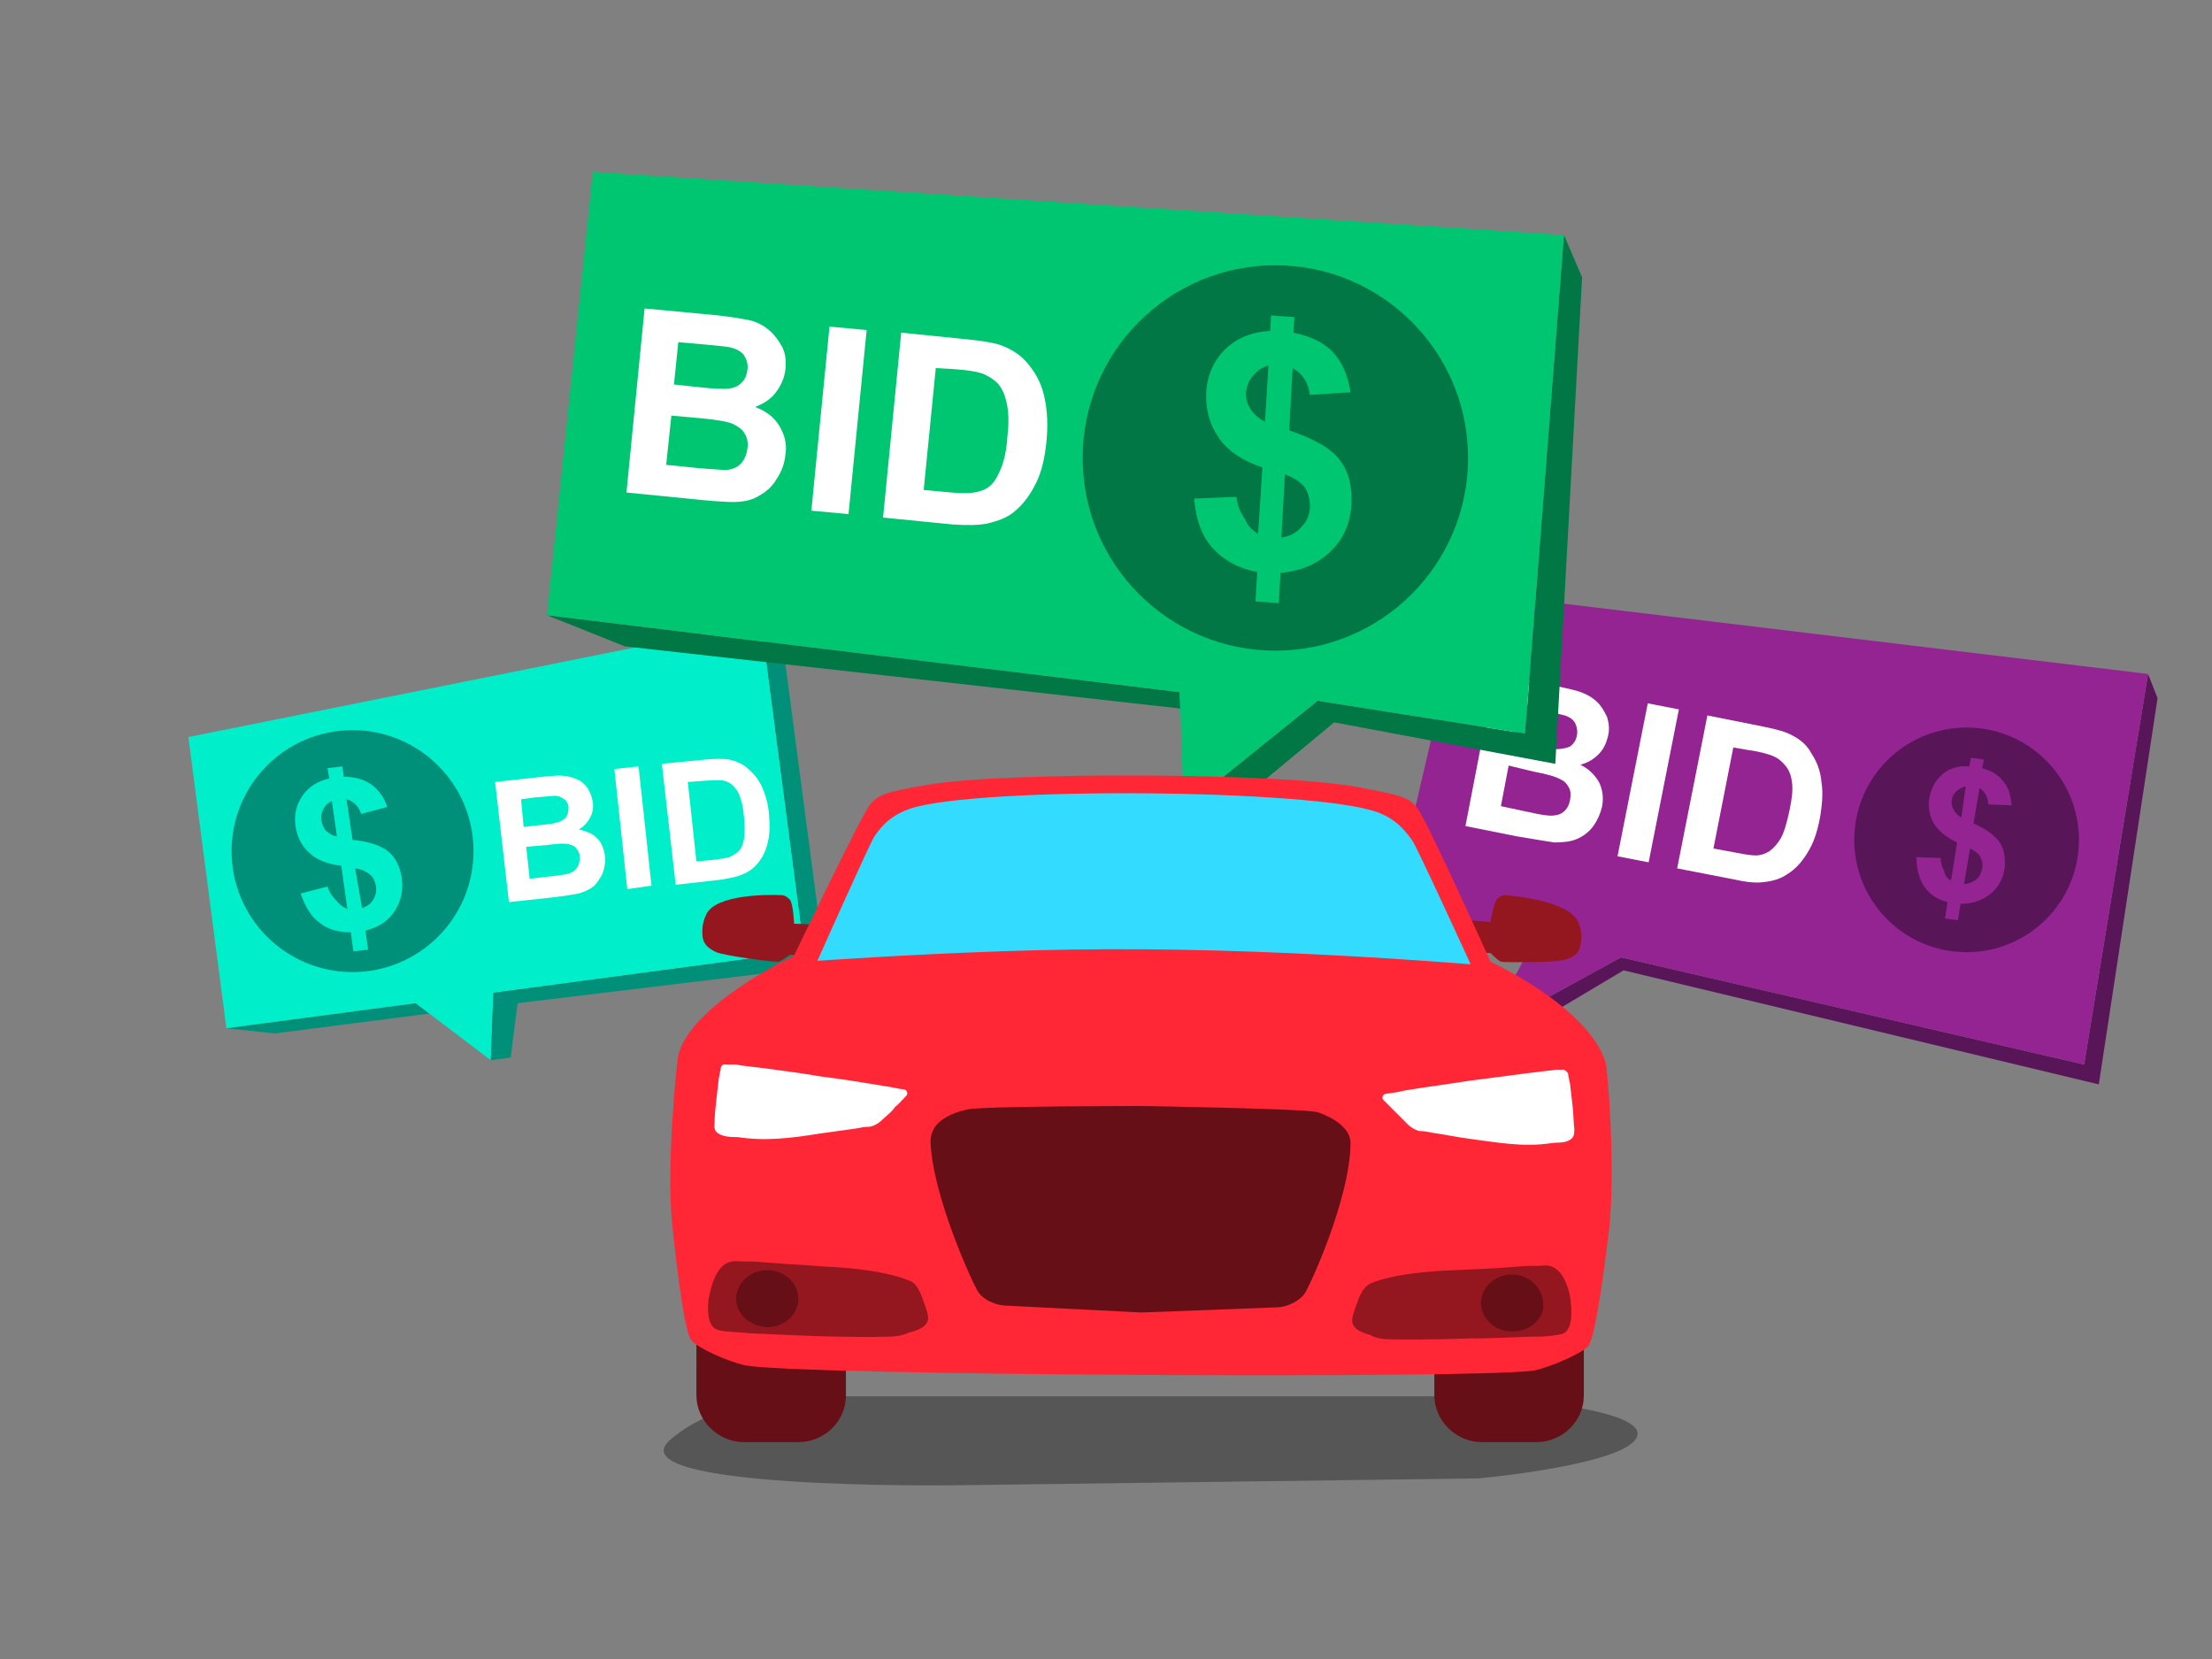 <?xml version="1.0" encoding="utf-8"?>
<!-- Generator: Adobe Illustrator 25.4.1, SVG Export Plug-In . SVG Version: 6.00 Build 0)  -->
<svg version="1.1" id="Layer_1" xmlns="http://www.w3.org/2000/svg" xmlns:xlink="http://www.w3.org/1999/xlink" x="0px" y="0px"
	 viewBox="0 0 256 192" style="enable-background:new 0 0 256 192;" xml:space="preserve">
<rect x="0" y="0" width="256" height="192" fill="#808080" stroke="none"/>
<style type="text/css">
	.st0{fill:#008F79;}
	.st1{fill:#00EFCA;}
	.st2{fill:#FFFFFF;}
	.st3{fill:#581658;}
	.st4{fill:#932492;}
	.st5{fill:#007744;}
	.st6{fill:#00C671;}
	.st7{opacity:0.5;fill:#2C2C2D;}
	.st8{fill-rule:evenodd;clip-rule:evenodd;fill:#660F16;}
	.st9{fill-rule:evenodd;clip-rule:evenodd;fill:#941720;}
	.st10{fill-rule:evenodd;clip-rule:evenodd;fill:#FF2636;}
	.st11{fill-rule:evenodd;clip-rule:evenodd;fill:#33DCFF;}
	.st12{fill-rule:evenodd;clip-rule:evenodd;fill:#FFFFFF;}
</style>
<g>
	<g>
		<polygon class="st0" points="49.7,117.3 31.8,119.6 26.2,119 48.1,116.1 		"/>
		<polygon class="st1" points="88.1,72 93.1,110.1 57.1,114.9 56.8,122.7 48.1,116.1 26.2,119 21.8,85.3 		"/>
		<polygon class="st0" points="90.6,74.6 95.5,111.8 59.9,116.1 59.1,122.4 56.8,122.7 57.1,114.9 93.1,110.1 88.1,72 		"/>
		<ellipse class="st0" cx="40.8" cy="98.5" rx="14" ry="14"/>
		<g>
			<path class="st2" d="M57.3,90.5l5.5-0.6c1.1-0.1,1.9-0.2,2.5-0.1c0.5,0,1,0.2,1.5,0.4c0.5,0.2,0.9,0.6,1.2,1
				c0.3,0.5,0.5,1,0.6,1.6s0,1.3-0.3,1.8c-0.3,0.6-0.7,1-1.3,1.4c0.9,0.2,1.6,0.5,2.1,1s0.8,1.2,0.9,2c0.1,0.6,0,1.3-0.2,1.9
				s-0.6,1.1-1,1.6c-0.5,0.4-1.1,0.7-1.8,0.9c-0.5,0.1-1.6,0.3-3.4,0.5l-4.7,0.5L57.3,90.5z M60.3,92.5l0.3,3.2l1.8-0.2
				c1.1-0.1,1.8-0.2,2-0.3c0.5-0.1,0.8-0.3,1.1-0.6c0.2-0.3,0.3-0.7,0.3-1.1s-0.2-0.8-0.5-1s-0.6-0.4-1.1-0.4
				c-0.3,0-1.1,0.1-2.4,0.2L60.3,92.5z M60.9,98l0.4,3.7l2.6-0.3c1-0.1,1.6-0.2,1.9-0.3c0.4-0.1,0.7-0.3,1-0.7
				c0.2-0.3,0.3-0.7,0.3-1.2c0-0.4-0.2-0.8-0.4-1c-0.2-0.3-0.5-0.4-0.9-0.5s-1.2-0.1-2.5,0.1L60.9,98z"/>
			<path class="st2" d="M72.6,102.9L71.1,89l2.8-0.3l1.5,13.8L72.6,102.9z"/>
			<path class="st2" d="M76.6,88.4l5.1-0.5c1.2-0.1,2-0.1,2.7,0c0.8,0.2,1.6,0.5,2.2,1.1c0.6,0.5,1.2,1.2,1.6,2.1s0.7,1.9,0.8,3.2
				c0.1,1.1,0.1,2.1-0.1,3c-0.2,1-0.6,1.9-1.2,2.6c-0.4,0.5-1,1-1.8,1.3c-0.6,0.3-1.4,0.4-2.4,0.6l-5.3,0.6L76.6,88.4z M79.6,90.5
				l1,9.2l2.1-0.2c0.8-0.1,1.3-0.2,1.7-0.3c0.4-0.2,0.8-0.4,1.1-0.7c0.3-0.3,0.5-0.8,0.6-1.4s0.1-1.5,0-2.6s-0.3-1.9-0.5-2.4
				c-0.2-0.6-0.6-1-0.9-1.3c-0.4-0.3-0.8-0.5-1.4-0.5c-0.4,0-1.2,0-2.3,0.1L79.6,90.5z"/>
		</g>
		<g>
			<g>
				<path class="st1" d="M40.2,105.2l-0.7-5c-1.6-0.2-2.9-0.7-3.7-1.5c-0.9-0.8-1.4-1.8-1.6-3.1c-0.2-1.3,0.1-2.5,0.8-3.5
					s1.7-1.7,3.1-2l-0.2-1.2l1.7-0.2l0.2,1.2c1.3,0,2.3,0.3,3.2,0.9c0.8,0.6,1.5,1.5,1.8,2.6l-3,0.8c-0.3-0.9-0.9-1.5-1.7-1.7
					l0.7,4.7c2,0.2,3.4,0.7,4.2,1.4c0.8,0.7,1.3,1.7,1.5,3c0.2,1.4-0.1,2.7-0.8,3.8c-0.7,1.1-1.8,1.9-3.4,2.3l0.3,2.2l-1.7,0.2
					l-0.3-2.2c-1.4,0-2.6-0.3-3.6-1.1c-1-0.7-1.7-1.9-2.2-3.4l3.1-0.8c0.2,0.6,0.5,1.1,0.9,1.5C39.3,104.7,39.7,105,40.2,105.2z
					 M38.4,92.7c-0.4,0.2-0.8,0.5-1,1c-0.2,0.4-0.3,0.9-0.2,1.3s0.2,0.8,0.5,1.1c0.3,0.3,0.7,0.6,1.3,0.7L38.4,92.7z M41.9,105.1
					c0.6-0.2,1-0.5,1.3-1s0.4-1,0.3-1.6c-0.1-0.5-0.3-1-0.7-1.3s-0.9-0.6-1.7-0.7L41.9,105.1z"/>
			</g>
		</g>
	</g>
	<g>
		<g>
			<polygon class="st3" points="242.9,125.5 187.9,112.3 174.8,120.1 171.9,119.4 187.6,110.8 241.2,123.2 248.6,78 249.7,80.8 			
				"/>
			<polygon class="st4" points="241.2,123.2 187.6,110.8 171.9,119.4 177.3,109.3 177.8,108.5 161.2,104.6 169.6,68.5 248.6,78 			
				"/>
			<ellipse class="st3" cx="227.6" cy="97.2" rx="13" ry="13"/>
			<g>
				<path class="st2" d="M173,78l7.1,1.4c1.4,0.3,2.4,0.5,3.1,0.8c0.7,0.3,1.2,0.6,1.7,1.1s0.8,1.1,1.1,1.7c0.2,0.7,0.3,1.4,0.1,2.2
					c-0.2,0.8-0.5,1.5-1.1,2.1s-1.3,1-2.1,1.2c1,0.5,1.7,1.2,2.2,2.1c0.4,0.9,0.5,1.8,0.3,2.8c-0.2,0.8-0.5,1.5-1,2.2
					s-1.2,1.2-1.9,1.5s-1.6,0.4-2.6,0.4c-0.6-0.1-2-0.3-4.3-0.7l-6-1.2L173,78z M176,81.6l-0.8,4.1l2.3,0.5c1.4,0.3,2.3,0.4,2.6,0.5
					c0.6,0,1.1-0.1,1.6-0.3c0.4-0.3,0.7-0.7,0.8-1.3c0.1-0.5,0-1-0.2-1.4s-0.6-0.7-1.2-0.9c-0.3-0.1-1.4-0.3-3-0.7L176,81.6z
					 M174.6,88.6l-0.9,4.7L177,94c1.3,0.3,2.1,0.4,2.5,0.4c0.5,0,1-0.1,1.4-0.4s0.7-0.8,0.8-1.4c0.1-0.5,0.1-1-0.1-1.4
					c-0.2-0.4-0.5-0.8-1-1c-0.5-0.3-1.5-0.6-3.1-0.9L174.6,88.6z"/>
				<path class="st2" d="M187.2,99.1l3.5-17.7l3.6,0.7l-3.5,17.7L187.2,99.1z"/>
				<path class="st2" d="M197.6,82.8l6.5,1.3c1.5,0.3,2.6,0.6,3.3,1c1,0.5,1.8,1.2,2.3,2.2c0.6,0.9,1,2,1.1,3.2
					c0.2,1.2,0.1,2.6-0.2,4.3c-0.3,1.5-0.7,2.7-1.3,3.7c-0.7,1.2-1.5,2.1-2.5,2.7c-0.7,0.5-1.7,0.8-2.8,0.9c-0.8,0.1-1.9,0-3.2-0.3
					l-6.7-1.3L197.6,82.8z M200.6,86.5l-2.3,11.7l2.7,0.5c1,0.2,1.7,0.3,2.2,0.3c0.6,0,1.1-0.2,1.6-0.5c0.4-0.3,0.9-0.8,1.3-1.5
					c0.4-0.7,0.7-1.8,1-3.2c0.3-1.4,0.4-2.4,0.3-3.2c-0.1-0.8-0.3-1.4-0.7-1.9s-0.8-0.9-1.5-1.2c-0.5-0.2-1.4-0.5-2.9-0.7
					L200.6,86.5z"/>
			</g>
			<path class="st4" d="M225.8,101.9l0.7-4.4c-1.3-0.6-2.2-1.4-2.7-2.2c-0.5-0.9-0.7-1.9-0.5-3s0.7-2,1.5-2.7s1.9-1,3.1-0.9l0.2-1
				l1.5,0.2l-0.2,1c1.1,0.3,1.9,0.8,2.5,1.6c0.6,0.7,0.8,1.6,0.9,2.7l-2.7-0.1c0-0.8-0.4-1.5-1-1.9l-0.7,4.1
				c1.6,0.7,2.6,1.5,3.1,2.3s0.6,1.8,0.5,2.9c-0.2,1.3-0.8,2.3-1.7,3s-2,1.1-3.4,1.1l-0.3,1.9l-1.5-0.2l0.3-1.9
				c-1.2-0.3-2.1-0.9-2.7-1.8c-0.6-0.9-0.9-2-0.9-3.4l2.8,0.1c0,0.6,0.2,1.1,0.4,1.5C225.1,101.3,225.4,101.7,225.8,101.9z
				 M227.5,91c-0.4,0.1-0.8,0.3-1.1,0.6c-0.3,0.3-0.5,0.6-0.5,1c-0.1,0.4,0,0.7,0.2,1.1s0.5,0.7,0.9,0.9L227.5,91z M227.3,102.3
				c0.5,0,1-0.2,1.4-0.5s0.6-0.8,0.7-1.3c0.1-0.5,0-0.9-0.2-1.3s-0.6-0.7-1.2-1L227.3,102.3z"/>
		</g>
		<polygon class="st3" points="161.2,104.6 163.4,106.5 177,109.9 177.8,108.5 		"/>
	</g>
	<g>
		<polygon class="st5" points="180,88.4 154.4,83.6 142,93.9 137,93.6 152.5,81.1 176.5,84.9 181,27.2 183.1,32.1 		"/>
		<polygon class="st5" points="136.6,82 72.3,74.8 63.3,71.2 136.5,80.1 		"/>
		<polygon class="st6" points="176.5,84.9 152.5,81.1 137,93.6 136.6,82 136.5,80.1 63.3,71.2 68.6,19.9 181,27.2 		"/>
		<ellipse class="st5" cx="147.6" cy="53" rx="22.3" ry="22.3"/>
		<g>
			<path class="st2" d="M74.6,35.7l8.5,0.8c1.7,0.2,2.9,0.4,3.8,0.6c0.8,0.2,1.5,0.6,2.1,1.1s1.1,1.2,1.5,1.9
				c0.4,0.8,0.5,1.6,0.4,2.6s-0.5,1.9-1.1,2.7s-1.4,1.3-2.4,1.7c1.3,0.5,2.2,1.2,2.8,2.2c0.6,1,0.9,2.1,0.7,3.3
				c-0.1,1-0.4,1.9-1,2.8c-0.5,0.9-1.2,1.5-2.1,2c-0.8,0.5-1.8,0.7-3,0.7c-0.7,0-2.5-0.1-5.2-0.4L72.5,57L74.6,35.7z M78.5,39.6
				L78,44.5l2.8,0.3c1.7,0.2,2.7,0.2,3.1,0.2c0.7,0,1.4-0.2,1.8-0.6c0.5-0.4,0.7-0.9,0.8-1.6c0.1-0.7-0.1-1.2-0.4-1.7
				c-0.3-0.4-0.8-0.7-1.6-0.9c-0.4-0.1-1.6-0.2-3.7-0.4L78.5,39.6z M77.7,48.1l-0.6,5.7l4,0.4c1.6,0.1,2.5,0.2,3,0.2
				c0.7-0.1,1.2-0.3,1.6-0.7s0.7-1,0.8-1.8c0.1-0.6,0-1.2-0.3-1.7s-0.7-0.8-1.3-1.1c-0.6-0.3-1.8-0.5-3.8-0.7L77.7,48.1z"/>
			<path class="st2" d="M93.9,59.1L96,37.8l4.3,0.4l-2.1,21.3L93.9,59.1z"/>
			<path class="st2" d="M104.3,38.5l7.9,0.8c1.8,0.2,3.1,0.4,4,0.8c1.2,0.5,2.2,1.2,3,2.3c0.8,1,1.4,2.2,1.7,3.7
				c0.3,1.4,0.4,3.1,0.2,5.1c-0.2,1.8-0.5,3.2-1.1,4.5c-0.7,1.5-1.6,2.7-2.6,3.5c-0.8,0.7-1.9,1.1-3.2,1.4c-1,0.2-2.3,0.2-3.9,0.1
				l-8.1-0.8L104.3,38.5z M108.3,42.6l-1.4,14.1l3.2,0.3c1.2,0.1,2.1,0.1,2.6,0c0.7-0.1,1.3-0.3,1.8-0.7s0.9-1,1.3-2
				c0.4-0.9,0.7-2.2,0.8-3.9c0.2-1.6,0.1-2.9-0.1-3.8c-0.2-0.9-0.5-1.6-1-2.2c-0.5-0.5-1.1-0.9-1.9-1.2c-0.6-0.2-1.8-0.4-3.5-0.5
				L108.3,42.6z"/>
		</g>
		<g>
			<g>
				<path class="st6" d="M145.6,61.8l0.5-7.7c-2.4-0.8-4.1-2-5.1-3.5s-1.5-3.2-1.4-5.2s0.9-3.7,2.2-5c1.4-1.3,3.1-2,5.2-2.1l0.1-1.8
					l2.7,0.2l-0.1,1.8c1.9,0.4,3.5,1.1,4.6,2.3s1.7,2.7,2,4.6l-4.7,0.3c-0.2-1.5-0.9-2.5-2-3.1l-0.4,7.2c2.9,1,4.9,2.1,5.9,3.5
					c1,1.3,1.4,3,1.3,5c-0.1,2.2-0.9,4.1-2.4,5.5c-1.4,1.4-3.4,2.3-5.8,2.5l-0.2,3.5l-2.7-0.2l0.2-3.4c-2.1-0.4-3.8-1.3-5.1-2.7
					c-1.3-1.4-2-3.3-2.2-5.8l4.9-0.2c0.1,1,0.5,1.9,1,2.6C144.4,60.9,145,61.4,145.6,61.8z M146.8,42.3c-0.7,0.2-1.3,0.6-1.8,1.2
					c-0.5,0.6-0.7,1.2-0.8,1.9c0,0.7,0.1,1.3,0.5,1.9c0.4,0.6,0.9,1.1,1.7,1.5L146.8,42.3z M148.3,62.2c0.9-0.1,1.7-0.5,2.3-1.2
					c0.6-0.6,1-1.4,1-2.4c0-0.8-0.2-1.6-0.6-2.2c-0.5-0.6-1.2-1.1-2.3-1.5L148.3,62.2z"/>
			</g>
		</g>
	</g>
	<path class="st7" d="M95.6,161.6c0,0-11.2-0.8-18,5s32.6,5.3,32.6,5.3l60.9-0.8c0,0,17.7-1.6,18.4-5s-18.4-4.5-18.4-4.5H95.6z"/>
	<g>
		<g>
			<path class="st8" d="M86.1,134.5h6.3c3,0,5.5,2.5,5.5,5.4v21.6c0,3-2.5,5.4-5.5,5.4h-6.3c-3,0-5.5-2.5-5.5-5.4V140
				C80.6,137,83,134.5,86.1,134.5z"/>
		</g>
		<g>
			<path class="st8" d="M171.5,134.5h6.3c3,0,5.5,2.5,5.5,5.4v21.6c0,3-2.5,5.4-5.5,5.4h-6.3c-3,0-5.5-2.5-5.5-5.4V140
				C166,137,168.5,134.5,171.5,134.5z"/>
		</g>
		<g>
			<g>
				<path class="st9" d="M172.5,106.7c0,0,0.4-2.4,0.8-2.7c0.4-0.4,0.8-0.4,1-0.4c2.1,0.2,7.5,0.9,8.4,3.2c0.2,0.6,0.5,1.5,0.2,2.6
					c-0.2,1.1-0.9,1.4-1.9,1.7c-0.9,0.3-7,0.3-7.3,0.2c-0.3-0.1-1.2-1-1.2-1l-1.7-0.1l-0.9-3.7L172.5,106.7z"/>
			</g>
			<g>
				<path class="st9" d="M91.9,106.9c0,0-0.1-2.4-0.5-2.8s-0.7-0.5-0.9-0.5c-2.1-0.1-7.5,0-8.7,2.1c-0.3,0.6-0.6,1.4-0.5,2.6
					c0.1,1.1,0.8,1.5,1.6,1.9c0.9,0.4,6.8,1.2,7.2,1.1c0.4-0.1,1.3-0.8,1.3-0.8l1.7,0.1l1.3-3.6L91.9,106.9z"/>
			</g>
			<path class="st10" d="M107.5,90.8c-5.3,0.9-5.8,1.2-6.8,2.3c-1,1.2-8.8,17.5-8.8,17.5s-11.9,5.6-13.4,11.5
				c-0.2,1-1.4,12.9-0.7,19.6c0.7,6.7,1.5,12.5,2.2,13.4s4.3,2.5,6.2,2.9c5.3,1.2,86.1,1.6,91.4,0.6c1.9-0.4,5.5-2,6.2-2.8
				s1.6-6.7,2.4-13.3c0.8-6.7-0.1-18.7-0.4-19.6c-2-6.4-13.3-11.6-13.3-11.6S165,94.6,164,93.5c-1-1.2-1.5-1.4-6.8-2.4
				C148.2,89.4,116.5,89.3,107.5,90.8z"/>
			<path class="st11" d="M105.3,93.6c-2.6,0.9-3.6,2.5-4.1,3.2s-6.6,14.4-6.6,14.4s9.7-0.7,21.1-1.1c11.7-0.4,21.7-0.3,33.4,0.2
				c11.4,0.5,21.1,1.3,21.1,1.3s-6.3-13.8-6.8-14.4s-1.5-2.3-4-3.2C152.1,91.3,113,91,105.3,93.6z"/>
			<path class="st12" d="M83.5,123.4c-0.1,0.1-0.1,0.3-0.1,0.4c-0.1,0.3-0.1,0.6-0.2,0.9c-0.1,0.9-0.2,1.8-0.3,2.6
				c-0.1,0.9-0.2,1.8-0.2,2.6c-0.1,0.9,0.1,1.2,0.9,1.5c0.6,0.2,1.2,0.2,1.8,0.2c3.2,0.5,6.3,0.1,9.4-0.4c1.5-0.2,2.9-0.4,4.3-0.6
				c0.5-0.1,1-0.2,1.5-0.2c0.2,0,0.9-0.2,1.5-0.8c0.5-0.5,1.1-0.9,1.5-1.5c0.5-0.4,0.9-0.9,1.3-1.3c0.2-0.2,0.1-0.6-0.2-0.7
				c-0.8-0.1-1.5-0.3-2.3-0.4c-2.4-0.4-4.8-0.8-7.3-1.1c-2.3-0.4-4.6-0.7-6.9-1c-0.8-0.1-1.7-0.2-2.5-0.3c-0.3-0.1-0.6-0.1-0.9-0.1
				c-0.2,0-0.4,0-0.5,0C83.9,123.2,83.7,123.1,83.5,123.4z"/>
			<path class="st12" d="M181.4,124.1c0.1,0.1,0.1,0.3,0.1,0.4c0.1,0.3,0.1,0.6,0.2,0.9c0.1,0.9,0.2,1.8,0.3,2.6
				c0.1,0.9,0.1,1.8,0.2,2.6c0,0.9-0.1,1.2-0.9,1.5c-0.6,0.2-1.2,0.1-1.8,0.2c-3.2,0.5-6.3-0.1-9.4-0.5c-1.5-0.2-2.9-0.5-4.3-0.7
				c-0.5-0.1-1-0.2-1.5-0.2c-0.2,0-0.9-0.3-1.4-0.8s-1-1-1.5-1.5s-0.9-0.9-1.3-1.3c-0.2-0.2-0.1-0.6,0.2-0.7
				c0.8-0.1,1.5-0.2,2.3-0.4c2.4-0.4,4.8-0.7,7.3-1.1c2.3-0.3,4.6-0.6,6.9-0.9c0.8-0.1,1.7-0.2,2.5-0.3c0.3,0,0.6-0.1,0.9-0.1
				c0.2,0,0.4,0,0.5,0C180.9,123.8,181,123.7,181.4,124.1z"/>
			<path class="st8" d="M132.1,128L132.1,128c0,0-18.7,0-20.1,0.4c-0.4,0.1-4.5,0.8-4.3,3.9c0.3,6.3,4.9,16.3,5.5,17.2
				c0.8,1.2,2.5,1.6,3.2,1.6l15.7,0.8l0,0l15.7-0.6c0.7,0,2.3-0.4,3.2-1.6c0.6-0.9,5.2-10.9,5.3-17.3c0.1-2.4-3.5-3.6-3.9-3.7
				C150.8,128.3,132.1,128,132.1,128z"/>
			<path class="st9" d="M105.3,154.2c0.8-0.2,1.8-0.6,2-1.2c0.4-0.6-0.4-2.2-0.6-2.9c-0.1-0.2-0.5-1.6-1.5-1.9
				c-2.7-1.1-6.9-1.5-9.5-1.6c-2.4-0.2-4.8-0.3-7.2-0.5c-0.8-0.1-1.6-0.1-2.5-0.1c-0.3,0-1-0.1-1.3,0c-1.3,0.2-1.9,1.6-2.2,2.4
				c-0.2,0.6-0.4,1.4-0.5,2c-0.1,0.9-0.2,2.8,0.8,3.4c0.4,0.2,1.1,0.3,1.5,0.3c0.8,0.1,1.6,0.1,2.4,0.2c2.3,0.1,4.6,0.2,6.9,0.3
				c0,0,5.3,0.2,9.1,0.1C104.5,154.7,105.1,154.2,105.3,154.2z"/>
			<path class="st8" d="M88.8,153.6c2,0,3.6-1.5,3.6-3.3s-1.6-3.3-3.6-3.3s-3.6,1.5-3.6,3.3C85.2,152.1,86.8,153.5,88.8,153.6z"/>
			<path class="st9" d="M158.6,154.5c-0.8-0.2-1.8-0.6-2-1.2c-0.4-0.6,0.4-2.2,0.6-2.9c0.1-0.2,0.5-1.5,1.5-1.9
				c2.7-1.1,7-1.4,9.6-1.5c2.4-0.1,4.8-0.2,7.2-0.4c0.8-0.1,1.6-0.1,2.5-0.1c0.3,0,1-0.1,1.3,0c1.3,0.3,1.8,1.6,2.1,2.4
				c0.2,0.6,0.4,1.4,0.4,2c0.1,0.9,0.2,2.8-0.8,3.4c-0.4,0.2-1.1,0.2-1.5,0.3c-0.8,0.1-1.6,0.1-2.5,0.1c-2.3,0.1-4.6,0.2-7,0.2
				c0,0-5.3,0.2-9.1,0.1C159.4,155,158.7,154.6,158.6,154.5z"/>
			<path class="st8" d="M175,154.1c-2,0-3.6-1.5-3.6-3.3s1.6-3.3,3.6-3.3c0.9,0,1.8,0.4,2.4,0.9c0.7,0.6,1.2,1.5,1.2,2.5
				C178.7,152.7,177,154.1,175,154.1z"/>
		</g>
	</g>
</g>
</svg>
